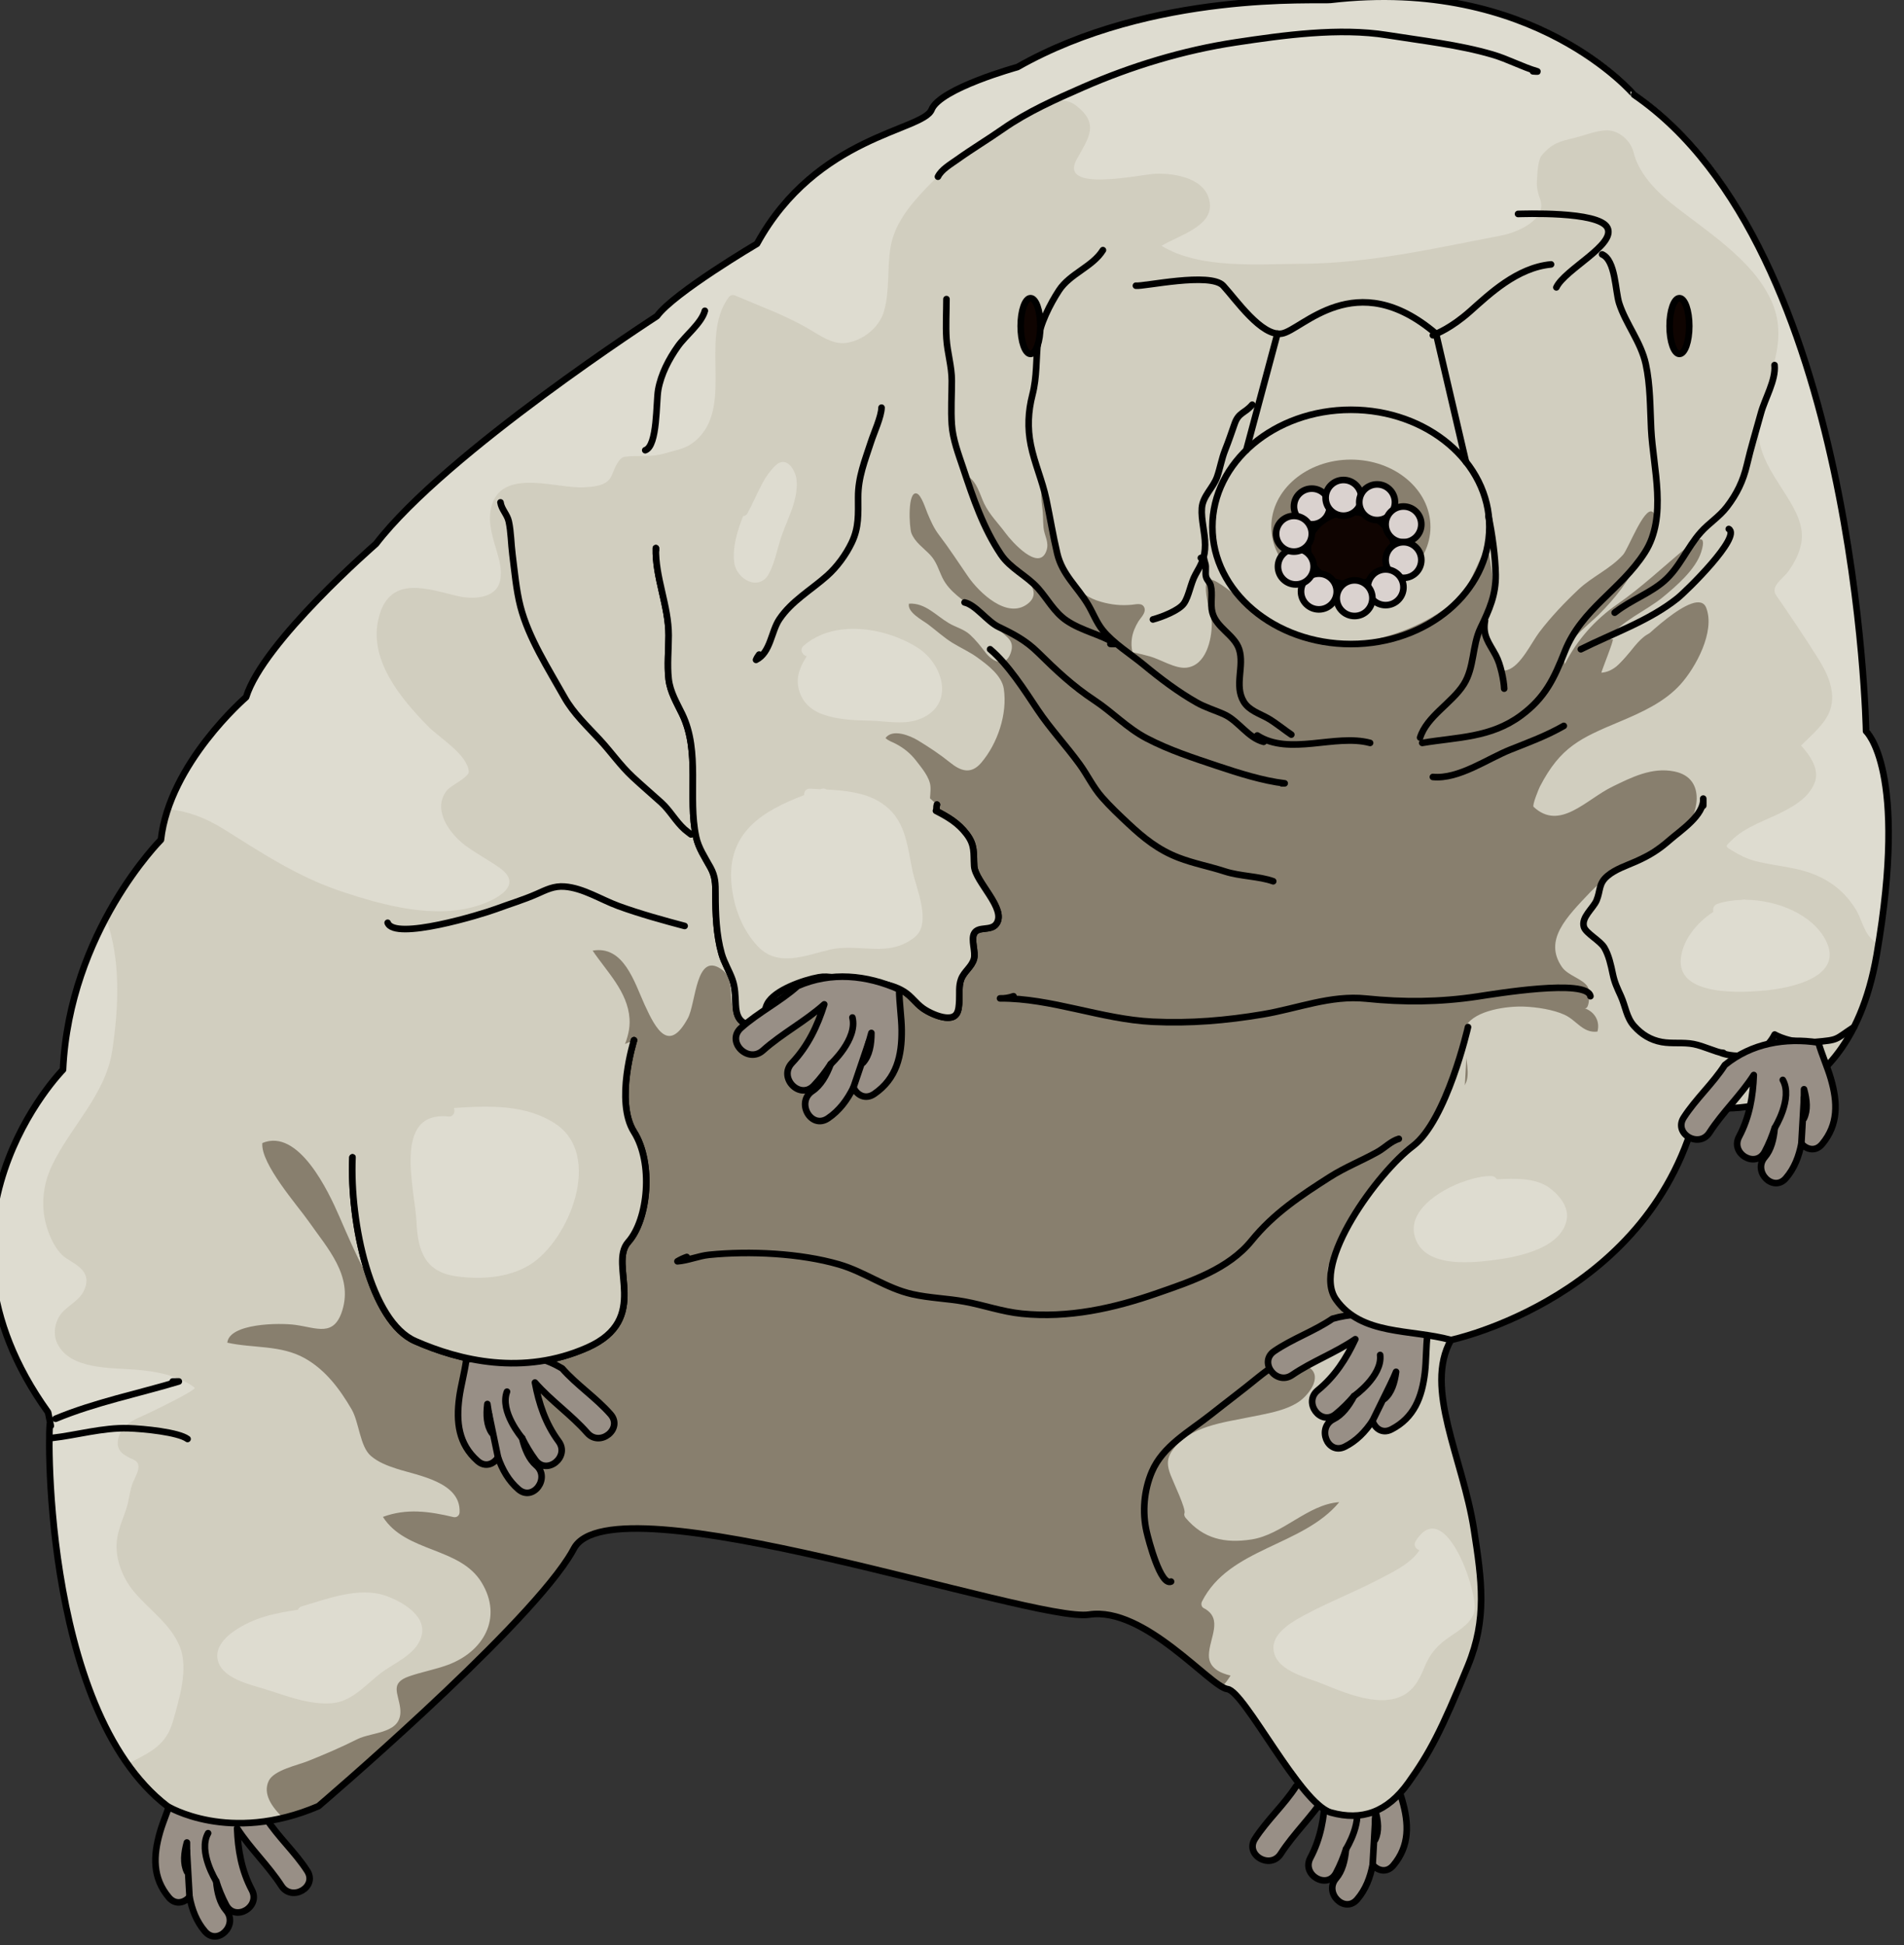 <?xml version="1.0" encoding="utf-8"?>
<!-- Generator: Adobe Illustrator 16.0.0, SVG Export Plug-In . SVG Version: 6.00 Build 0)  -->
<!DOCTYPE svg PUBLIC "-//W3C//DTD SVG 1.1//EN" "http://www.w3.org/Graphics/SVG/1.1/DTD/svg11.dtd">
<svg version="1.1" id="Layer_1" xmlns="http://www.w3.org/2000/svg" xmlns:xlink="http://www.w3.org/1999/xlink" x="0px" y="0px"
	 width="288.557px" height="294.807px" viewBox="0 0 288.557 294.807" enable-background="new 0 0 288.557 294.807"
	 xml:space="preserve">
<rect x="0" y="0" width="288.557" height="294.807" fill="#333333" stroke="none"/>
<g>
	<g>
		<g>
			<path fill="#988F86" stroke="#000000" stroke-linecap="round" stroke-linejoin="round" stroke-miterlimit="10" d="
				M24.253,277.667c-1.035,3.583-1.166,6.933,1.336,9.913c0.996,1.187,2.354,0.829,3.135-0.093c0.366,1.929,1.055,3.752,2.35,5.254
				c1.904,2.21,5.085-1,3.193-3.193c-0.942-1.093-1.351-2.697-1.503-4.425c0.386,1.214,0.872,2.419,1.505,3.612
				c1.365,2.573,5.264,0.292,3.9-2.279c-1.584-2.986-2.115-6.138-2.233-9.354c1.993,3.104,4.728,5.637,6.721,8.729
				c1.572,2.438,5.483,0.176,3.9-2.28c-1.832-2.842-4.407-5.132-6.233-7.966c-4.063-3.308-9.147-4.167-14.176-3.407
				C25.601,274.068,24.75,275.95,24.253,277.667z M28.324,279.256c0.003,0.429,0.009,0.857,0.005,1.284
				c-0.009,1.02-0.019,2.083,0.016,3.156C27.724,282.441,27.878,280.866,28.324,279.256z"/>
			<path fill="#988F86" stroke="#000000" stroke-linecap="round" stroke-linejoin="round" stroke-miterlimit="10" d="
				M32.764,285.123c0,0-2.806-4.483-1.225-7.28"/>
			
				<line fill="#988F86" stroke="#000000" stroke-linecap="round" stroke-linejoin="round" stroke-miterlimit="10" x1="28.724" y1="287.487" x2="28.329" y2="280.541"/>
		</g>
		<g>
			<path fill="#988F86" stroke="#000000" stroke-linecap="round" stroke-linejoin="round" stroke-miterlimit="10" d="
				M210.605,267.319c-5.028-0.761-10.113,0.1-14.176,3.406c-1.826,2.835-4.401,5.124-6.233,7.967c-1.583,2.456,2.328,4.719,3.9,2.28
				c1.993-3.094,4.728-5.627,6.721-8.729c-0.118,3.215-0.649,6.367-2.233,9.353c-1.363,2.571,2.535,4.854,3.9,2.28
				c0.634-1.194,1.119-2.399,1.505-3.613c-0.152,1.728-0.561,3.332-1.503,4.426c-1.892,2.193,1.289,5.403,3.193,3.193
				c1.295-1.502,1.983-3.325,2.35-5.254c0.781,0.922,2.139,1.278,3.135,0.092c2.503-2.979,2.371-6.33,1.336-9.912
				C212.003,271.089,211.152,269.208,210.605,267.319z M208.409,278.836c0.034-1.072,0.024-2.136,0.016-3.155
				c-0.004-0.427,0.002-0.856,0.005-1.284C208.875,276.005,209.029,277.582,208.409,278.836z"/>
			<path fill="#988F86" stroke="#000000" stroke-linecap="round" stroke-linejoin="round" stroke-miterlimit="10" d="
				M203.989,280.262c0,0,2.806-4.482,1.225-7.279"/>
			
				<line fill="#988F86" stroke="#000000" stroke-linecap="round" stroke-linejoin="round" stroke-miterlimit="10" x1="208.029" y1="282.627" x2="208.424" y2="275.681"/>
		</g>
		<path fill="#D1CEBF" d="M201.961-0.347c-1.805,0.211-26.99-1.43-47.43,10.185c0,0-11.729,3.226-13.018,6.452
			c-1.291,3.227-17.422,3.871-26.456,20.325c0,0-12.582,7.42-15.164,10.969c0,0-31.939,20.647-42.586,34.521
			c0,0-17.098,14.841-19.68,23.229c0,0-11.613,10.001-12.904,21.616c0,0-13.873,13.872-14.841,34.843
			c0,0-22.905,23.229-2.259,51.941c0,0,0.646,3.227,0.323,1.613s-1.613,43.231,17.744,58.071c0,0,9.356,5.808,22.906,0
			c0,0,30.201-25.76,37.843-37.568c0.336-0.517,0.627-1.008,0.871-1.469c5.808-10.969,69.686,11.292,78.075,10.002
			c8.389-1.291,18.389,10.969,20.971,11.291c2.58,0.323,11.047,17.422,15.686,18.712c4.639,1.291,8.51,0,11.736-4.517
			s4.973-7.817,9.033-17.744c2.904-7.098,2.111-12.859,0.9-20.647c-1.684-10.829-7.609-21.395-3.48-28.713
			c0,0,30.648-6.452,37.424-35.488c0,0,22.26,5.162,27.1-22.906c4.84-28.067-1.613-33.875-1.613-33.875s-1.289-73.234-35.164-96.464
			C247.979,14.031,232.827-3.969,201.961-0.347z"/>
		<path fill="#887F6E" d="M169.449,98.364c1.585,0.391,3.218,0.666,4.833,1.125c1.604,0.456,3.836,1.886,5.5,1.708
			c3.007-0.322,3.863-4.244,3.87-6.667c0.005-1.46-2.478-8.206,0.76-6.333c2.057,1.189,4.196,3.256,6.204,4.671
			c4.766,3.356,9.439,5.367,15.333,4.487c5.056-0.754,10.257-2.739,14.37-6.112c2.542-2.084,3.455-5.926,5.093-8.533
			c0.554,3.016,1.191,5.621,0.403,8.654c-0.317,1.219-1.107,2.572-1.037,3.833c0.073,1.302,1.057,2.261,1.462,3.5
			c0.443,1.353,0.304,3.422,2.196,2.854c2.039-0.612,3.648-4.15,4.847-5.729c1.729-2.279,3.874-4.539,5.958-6.496
			c2.103-1.974,4.775-3.063,6.744-5.251c0.766-0.85,3.167-7.26,4.43-6.511c1.285,0.762-1.606,6.158-2.007,7.092
			c-1.393,3.244-3.709,6.115-6.155,8.55c-1.652,1.646-5.806,4.555-5.104,7.444c1.896-3.713,4.602-6.737,7.966-9.079
			c3.696-2.573,6.911-5.624,10.379-8.508c1.405-1.168,3.322-2.549,2.328,0.596c-0.836,2.649-3.772,5.164-5.836,6.87
			c-2.438,2.017-6.497,3.694-8.191,6.305c0.203,0.007,0.424,0.038,0.628,0.054c0.223,0.018-1.657,4.675-1.736,5.071
			c3.614-0.253,4.921-5.649,8.069-6.215c0.583,3.227-5.085,6.726-7.104,8.456c-4.001,3.431-8.491,6.311-12.875,9.206
			c-4.736,3.129-8.638,7.319-13.325,10.503c-6.301,4.28-13.409,5.583-20.873,4.088c-5.853-1.172-10.737-2.91-14.839-7.296
			c-2.706-2.894-5.103-6.055-7.829-8.958c-2.548-2.713-5.649-4.446-8.341-6.867c-2.045-1.839-3.79-7.272,0.712-6.679"/>
		<path fill="#887F6E" d="M123.519,152.291c-2.888,0.002-3.597,0.788-5.914,1.822c-1.661,0.741-4.413,1.319-5.875-0.154
			c-1.777-1.794-0.003-5.398-2.407-7.064c-3.892-2.697-3.827,5.129-5.082,7.439c-2.835,5.219-4.762,1.869-6.548-2.057
			c-1.556-3.42-3.162-9.018-7.875-8.197c2.161,3.213,5.317,6.222,5.59,10.319c0.208,3.114-1.687,5.394-2.076,8.178
			c-0.389,2.778,1.456,5.524,1.48,8.257c0.028,3.132,0.222,7.151-0.254,10.166c-0.605,3.828-3.512,8.314-5.228,11.776
			c-1.706,3.442-3.08,7.402-5.738,10.261c-3.553,3.82-8.403,1.663-13.1,1.436c-4.208-0.205-7.046-0.529-9.977-3.855
			c-4.056-4.603-6.669-10.663-9.083-16.229c-1.677-3.867-6.199-13.446-11.676-11.146c-0.283,3.141,5.359,9.484,7.092,11.97
			c2.754,3.95,6.66,8.117,5.031,13.386c-1.259,4.073-3.833,2.665-7.092,2.209c-2.508-0.351-10.025-0.232-10.339,2.689
			c3.864,0.876,8.096,0.313,11.755,2.372c3.145,1.769,5.285,4.657,7.074,7.715c1.16,1.981,1.253,5.65,2.938,7.089
			c1.11,0.948,2.49,1.477,3.864,1.922c3.269,1.061,9.795,2.013,9.57,6.631c-0.023,0.486-0.449,0.822-0.93,0.708
			c-3.66-0.876-7.139-1.35-10.687-0.028c3.472,5.445,11.649,4.524,14.948,9.93c3.287,5.387,0.271,10.542-5.17,12.522
			c-1.902,0.692-3.902,1.047-5.811,1.713c-2.958,1.032-1.623,2.568-1.35,4.816c0.48,3.952-4.155,3.525-6.541,4.729
			c-2.438,1.23-4.942,2.296-7.477,3.311c-1.531,0.614-5.121,1.354-5.902,2.976c-0.938,1.948,0.437,3.965,2.186,5.624
			c1.695-0.404,3.48-0.979,5.351-1.779c0,0,30.201-25.76,37.843-37.568c0.336-0.517,0.627-1.008,0.871-1.469
			c5.808-10.969,69.687,11.292,78.074,10.002c7.678-1.182,16.704,8.984,20.157,10.963c0.475-0.542,0.909-1.112,1.284-1.725
			c-1.605-0.373-3.295-1.17-3.283-3.061c0.014-2.562,2.272-5.57-0.784-7.157c-0.37-0.192-0.437-0.662-0.264-1.005
			c4.122-8.161,15.228-8.345,20.802-15.055c-4.751,0.311-8.581,4.929-13.3,5.652c-4.063,0.624-7.288-0.105-9.968-3.258
			c-0.156-0.184-0.293-0.468-0.188-0.715c0.265-0.63-1.646-4.602-2.09-5.758c-0.526-1.368-0.678-2.404,0.239-3.745
			c2.521-3.686,7.773-4.247,11.795-5.079c2.423-0.502,5.275-0.907,7.375-2.308c1.371-0.913,3.588-3.624,1.74-5.094
			c-1.016-0.808-2.259-1.209-3.306-1.959c-1.396-1,7.938-4.198,8.185-6.177c0.374-2.996-3.479-5.542-1.82-7.921
			c2.67-3.829,3.209-5.441,6.012-9.176c2.422-3.225,6.028-7.829,8.694-10.836c2.448-2.762,0.954-4.694,4.494-5.966
			c3.563-1.284-0.148-7.388,1.344-9.856c1.447-2.394,6.291-3.005,8.786-2.913c1.888,0.069,4.469,0.452,6.179,1.253
			c1.826,0.854,2.763,2.803,4.958,2.533c0.442-1.617-0.481-3.053-1.968-3.54c0.865,0.284,0.814-2.7,0.508-3.215
			c-0.762-1.282-3.004-1.691-3.931-3.049c-2.773-4.059,0.638-7.473,4.327-11.35c3.507-3.687,10.17-6.43,14.501-9.943
			c1.452-1.178,3.425-7.301-1.811-8.334c-3.379-0.667-6.421,0.877-9.366,2.312c-3.979,1.939-7.971,6.768-11.937,3.055
			c-0.249-0.233,0.805-2.777,0.954-3.064c3.119-6.032,6.159-7.353,12.06-9.833c3.285-1.381,6.793-2.944,9.229-5.64
			c2.324-2.571,5.313-8.029,3.919-11.629c-1.388-3.584-10.481,5.527-11.716,6.93c-4.783,5.427-10.485,9.997-17.434,12.308
			c-3.513,1.167-7.176,1.912-10.879,2.087c-4.025,0.188-7.99-0.574-11.988-0.442c-7.936,0.262-17.121,3.649-24.409-1.06
			c-2.258-1.458-4.166-3.375-5.875-5.435c-1.779-2.145-2.98-4.329-4.302-6.787c-0.484-0.901-0.581-1.966-0.433-2.993
			c0.126-0.876,0.51-1.777,0.976-2.536c0.349-0.568,1.204-1.323,0.91-2.087c-0.305-0.789-1.226-0.51-1.882-0.448
			c-1.658,0.157-3.102,0.007-4.714-0.453c-3.585-1.024-5.07-3.511-6.269-6.86c-0.746-2.086-1.127-4.271-1.812-6.377
			c-0.712-2.19-0.501-4.651-1.452-6.751c-0.048,0.79,0.412,1.605,0.458,2.422c0.061,1.066,0.018,2.092,0.18,3.147
			c0.161,1.049,0.114,2.059,0.201,3.122c0.104,1.292,0.922,2.256,0.437,3.599c-1.144,3.169-5.221-1.396-6.177-2.696
			c-1.113-1.515-2.411-2.762-3.245-4.476c-0.627-1.289-1.212-3.775-2.798-4.233c-0.021,0.875,0.648,2.145,0.981,2.957
			c0.653,1.592,1.238,3.21,1.884,4.808c0.821,2.031,1.632,3.873,3.288,5.271c1.577,1.333,6.02,4.209,3.255,6.364
			c-3.126,2.437-7.394-1.717-9.054-4.118c-1.47-2.125-2.831-4.248-4.399-6.299c-0.787-1.03-1.257-2.119-1.759-3.303
			c-0.257-0.606-0.919-2.763-1.614-2.981c-1.437-0.451-1.145,5.133-0.821,5.99c0.523,1.384,1.842,2.251,2.82,3.279
			c0.995,1.045,1.284,2.252,1.893,3.511c1.027,2.125,3.2,3.408,4.988,4.826c1.262,1.001,2.444,1.9,3.619,3.06
			c1.17,1.155,2.392,1.64,1.726,3.525c-0.807,2.281-2.773,1.28-3.826-0.109c-0.705-0.932-1.486-1.913-2.354-2.701
			c-0.912-0.827-2.107-1.099-3.149-1.712c-2.027-1.193-3.598-3.118-6.081-2.979c-0.304,1.307,2.059,2.513,2.889,3.136
			c1.215,0.911,2.422,2.022,3.713,2.814c1.214,0.744,2.559,1.345,3.723,2.185c1.561,1.125,3.743,2.752,4.047,4.777
			c0.574,3.827-0.956,8.299-3.403,11.184c-1.532,1.807-3.075,1.333-4.747-0.021c-1.517-1.227-3.197-2.337-4.867-3.35
			c-1.188-0.72-3.838-1.811-4.908-0.358c0.407,0.418,1.029,0.601,1.55,0.875c1.226,0.644,2.236,1.457,3.081,2.556
			c0.828,1.076,2.071,2.508,2.179,3.908c0.061,0.787-0.095,1.622-0.096,2.419c-0.002,1.132,0.195,1.307,1.243,1.719
			c1.373,0.541,2.708,0.546,2.728,2.249c0.018,1.586-0.233,3.237-0.475,4.801c-0.509,3.296-1.523,6.793-1.026,10.148
			c0.543,3.67,1.903,15.655-0.939,12.666c-0.83-0.873-0.44-1.772-5.475-2.509c-2.81-0.41-5.539,0.92-8.263,1.352
			C126.975,152.317,125.27,152.29,123.519,152.291z"/>
		<path opacity="0.4" fill="#F4F0EA" d="M19.354,267.384c0.061-0.036,0.118-0.074,0.181-0.108c3.18-1.747,5.618-2.623,6.695-6.455
			c0.92-3.271,2.367-7.885,1.036-11.211c-1.411-3.527-4.716-5.633-7.054-8.486c-1.766-2.156-2.935-5.302-2.432-8.108
			c0.264-1.47,0.819-2.79,1.315-4.189c0.479-1.354,0.548-2.98,1.097-4.257c0.454-1.056,1.527-2.689,0.023-3.353
			c-0.57-0.252-1.067-0.499-1.572-0.866c-0.479-0.349-0.797-0.96-0.797-1.559c0-2.123,1.788-3.381,3.528-4.08
			c0.522-0.21,8.561-4.04,8.116-4.393c-2.345-1.862-5.979-2.492-8.9-2.73c-3.698-0.301-9.941,0.041-11.889-3.936
			c-0.801-1.638-0.316-3.77,0.979-4.998c0.932-0.884,2.357-1.708,2.957-2.876c1.438-2.806-0.717-3.891-2.56-5.05
			c-1.974-1.243-3.206-4.751-3.45-6.954c-0.277-2.482,0.188-4.895,1.262-7.149c2.802-5.878,8.121-10.731,9.123-17.392
			c0.971-6.455,1.346-13.81-0.963-20.104c-3.145,5.902-6.072,13.757-6.499,22.991c0,0-22.905,23.229-2.259,51.941
			c0,0,0.201,1.006,0.323,1.613C7.332,214.251,6.296,248.996,19.354,267.384z"/>
		<path opacity="0.4" fill="#F4F0EA" d="M33.898,125.659c5.871,3.674,11.246,7.252,17.889,9.466
			c6.355,2.118,14.295,4.286,20.906,2.045c2.811-0.953,6.637-3.066,3.051-5.621c-1.714-1.221-3.604-2.189-5.285-3.456
			c-2.344-1.767-5.107-5.536-2.633-8.4c0.551-0.638,3.275-1.927,3.217-2.74c-0.189-2.619-4.492-5.149-6.188-6.886
			c-4.184-4.282-9.164-10.224-7.407-16.646c1.737-6.351,7.47-4.104,11.946-3.072c2.141,0.493,5.834,0.481,6.41-2.398
			c0.324-1.628-0.16-3.195-0.621-4.746c-0.686-2.309-1.393-4.637-0.529-6.989c1.901-5.175,9.948-2.13,13.799-2.355
			c1.396-0.082,3.49-0.155,4.209-1.701c0.277-0.597,0.494-1.285,0.84-1.845c0.293-0.479,0.611-1.017,1.218-1.09
			c2.134-0.257,3.952,0.128,6.054-0.515c1.261-0.387,2.801-0.623,3.908-1.37c7.082-4.779,1.043-15.923,5.75-22.271
			c0.262-0.354,0.604-0.436,1.005-0.264c3.768,1.615,7.712,3.021,11.244,5.111c1.558,0.922,3.476,2.279,5.388,2.083
			c2.563-0.265,5.189-2.3,5.906-4.831c0.898-3.177,0.449-6.45,0.988-9.671c0.459-2.74,1.963-5.097,3.766-7.186
			c3.763-4.36,8.408-8.065,13.222-11.221c2.53-1.659,7.956-5.53,11.105-3.107c3.606,2.774,1.968,4.859,0.14,8.133
			c-2.898,5.19,9.69,2.298,11.933,2.219c2.981-0.104,7.853,0.682,8.232,4.561c0.335,3.414-4.667,4.78-7.328,6.358
			c5.768,3.554,14.71,2.76,21.092,2.729c10.464-0.051,20.273-2.351,30.472-4.299c2.163-0.413,6.922-2.31,5.83-5.445
			c-0.348-0.997-0.578-1.802-0.498-2.866c0.065-0.874,0.098-3.088,0.754-3.86c1.512-1.778,2.703-2.089,4.824-2.588
			c1.555-0.366,3.441-1.169,5.049-1.169c1.84,0,3.613,1.619,4.014,3.322c0.713,3.031,3.246,5.743,5.65,7.677
			c5.179,4.164,12.187,8.388,15.126,14.594c2.962,6.254-0.498,11.596-1.68,17.767c-0.929,4.853,1.684,8.201,4.126,12.1
			c1.282,2.047,2.664,4.521,2.207,7.045c-0.294,1.621-0.989,2.924-1.925,4.269c-0.834,1.198-2.857,2.306-1.872,3.727
			c2.187,3.155,4.329,6.346,6.373,9.595c1.42,2.257,2.683,5.011,1.814,7.687c-0.688,2.122-2.837,3.856-4.432,5.45
			c1.369,1.52,2.89,3.666,2.032,5.719c-0.874,2.093-2.838,3.321-4.787,4.323c-2.509,1.29-5.717,2.28-7.747,4.312
			c-0.962,0.964-1.104,0.861,0.049,1.575c1.094,0.679,2.227,1.245,3.48,1.574c2.018,0.529,4.082,0.745,6.116,1.185
			c3.922,0.846,7.045,2.704,9.176,6.192c0.786,1.286,1.157,3.155,2.185,4.25c0.379,0.404,0.783,0.784,1.198,1.151
			c4.373-26.819-1.848-32.441-1.848-32.441s-1.29-73.234-35.165-96.464c0,0-15.152-18-46.018-14.378
			c-1.804,0.211-26.99-1.43-47.43,10.185c0,0-11.728,3.226-13.018,6.452c-1.291,3.227-17.422,3.871-26.455,20.325
			c0,0-12.582,7.42-15.164,10.969c0,0-31.939,20.647-42.586,34.521c0,0-17.098,14.841-19.68,23.229c0,0-8.65,7.456-11.848,16.966
			C28.305,122.902,31.083,123.896,33.898,125.659z"/>
		<path fill="none" stroke="#000000" stroke-linecap="round" stroke-linejoin="round" stroke-miterlimit="10" d="M172.152,43.301
			c1.129,0.161,11.292-2.098,13.228,0c1.937,2.097,5.808,7.742,8.872,7.259c3.064-0.484,11.131-10.427,23.391,0.029
			c0,0,2.258-0.836,5.162-3.417c2.902-2.581,7.098-6.613,12.259-7.098"/>
		<path fill="none" stroke="#000000" stroke-linecap="round" stroke-linejoin="round" stroke-miterlimit="10" d="M230.062,32.427
			c0.484,0,12.26-0.484,13.551,2.097s-6.453,6.291-7.743,9.033"/>
		<path fill="none" stroke="#000000" stroke-linecap="round" stroke-linejoin="round" stroke-miterlimit="10" d="M167.152,37.912
			c-1.561,2.523-4.988,3.548-6.654,6.094c-1.357,2.075-2.932,5.165-3.194,7.609c-0.313,2.908-0.122,5.441-0.839,8.231
			c-0.651,2.536-0.762,5.028-0.246,7.585c0.563,2.793,1.756,5.439,2.344,8.228c0.58,2.756,1.028,5.544,1.662,8.218
			c0.763,3.225,3.039,5.029,4.668,7.751c0.775,1.296,1.266,2.688,2.22,3.876c1.614,2.01,4.231,3.607,6.278,5.302
			c2.502,2.071,5.16,4.073,7.957,5.663c1.381,0.785,2.792,1.17,4.197,1.814c2.163,0.993,3.598,3.559,5.965,4.154"/>
		<path fill="none" stroke="#000000" stroke-linecap="round" stroke-linejoin="round" stroke-miterlimit="10" d="M189.783,61.338
			c-1.133,1.32-2.063,1.152-2.664,2.867c-0.477,1.354-0.91,2.655-1.46,4.032c-0.515,1.288-0.739,2.719-1.202,4.033
			c-0.59,1.676-2.175,2.9-2.312,4.73c-0.133,1.776,0.493,3.719,0.492,5.585c-0.001,1.903-0.517,2.837-1.456,4.488
			c-0.727,1.278-0.997,3.326-1.766,4.4c-0.762,1.063-3.382,2.067-4.683,2.411"/>
		<path fill="none" stroke="#000000" stroke-linecap="round" stroke-linejoin="round" stroke-miterlimit="10" d="M195.704,111.339
			c-0.757-0.487-2.38-1.802-3.513-2.451c-1.287-0.736-2.908-1.201-3.71-2.553c-1.454-2.451,0.128-5.363-0.675-7.899
			c-0.701-2.224-3.477-3.252-4.079-5.644c-0.327-1.295,0.095-2.75-0.239-4.044c-0.119-0.465-0.553-0.804-0.693-1.274
			c-0.195-0.648,0.069-1.501-0.148-2.113c-0.099-0.277-0.121-0.474-0.194-0.774c-0.161-0.042-0.3,0.002-0.46-0.024"/>
		<path fill="none" stroke="#000000" stroke-linecap="round" stroke-linejoin="round" stroke-miterlimit="10" d="M217.626,50.724
			c-0.161,0.083-0.305,0.061-0.469,0.092"/>
		<path fill="none" stroke="#000000" stroke-linecap="round" stroke-linejoin="round" stroke-miterlimit="10" d="M215.222,111.792
			c1.008-3.226,4.83-5.239,6.613-8.065c1.629-2.58,1.253-5.863,2.545-8.55c1.33-2.766,2.337-4.996,2.295-8.065
			c-0.037-2.644-0.533-6.276-1.09-8.872"/>
		<path fill="none" stroke="#000000" stroke-linecap="round" stroke-linejoin="round" stroke-miterlimit="10" d="M225.062,94.047
			c-0.414,2.355,0.607,3.351,1.652,5.323c0.705,1.329,1.211,3.784,1.251,5.001"/>
		<path fill="none" stroke="#000000" stroke-linecap="round" stroke-linejoin="round" stroke-miterlimit="10" d="M190.542,111.469
			c4.885,3.145,11.821-0.293,17.099,1.129"/>
		<path fill="none" stroke="#000000" stroke-linecap="round" stroke-linejoin="round" stroke-miterlimit="10" d="M215.544,112.598
			c5.386-0.895,10.364-0.762,14.959-4.15c3.698-2.728,5.024-5.623,6.652-9.726c2.568-6.471,8.455-9.278,12.103-14.959
			c3.495-5.442,1.269-12.783,0.976-18.752c-0.158-3.247-0.119-6.66-0.814-9.84c-0.729-3.334-3.021-6.069-4.031-9.202
			c-0.602-1.864-0.529-6.507-2.582-7.412"/>
		<path fill="none" stroke="#000000" stroke-linecap="round" stroke-linejoin="round" stroke-miterlimit="10" d="M143.439,45.332
			c0,1.979-0.122,3.996,0,5.969c0.135,2.185,0.809,4.189,0.807,6.421c-0.002,2.185-0.148,4.431,0,6.608
			c0.156,2.284,1.012,4.488,1.734,6.654c1.53,4.588,3.029,9.045,5.723,13.066c1.424,2.127,3.943,3.223,5.621,5.122
			c1.446,1.637,2.447,3.608,4.3,4.874c2.295,1.569,5.181,2.107,7.552,3.558c-0.291-0.007-0.606,0.029-0.895-0.008"/>
		<path fill="none" stroke="#000000" stroke-linecap="round" stroke-linejoin="round" stroke-miterlimit="10" d="M268.938,55.333
			c0.229,2.264-1.464,5.086-2.057,7.258c-0.725,2.654-1.513,5.204-2.142,7.905c-0.56,2.4-1.523,4.381-3.024,6.33
			c-1.171,1.52-2.721,2.457-3.943,3.828c-2.116,2.375-3.183,5.332-5.605,7.433c-2.112,1.832-4.995,2.863-7.274,4.636
			c-0.066,0.041-0.127,0.087-0.186,0.138c0.103-0.108,0.223-0.196,0.357-0.266"/>
		<path fill="none" stroke="#000000" stroke-linecap="round" stroke-linejoin="round" stroke-miterlimit="10" d="M239.58,98.403
			c4.839-2.423,10.35-4.297,14.648-7.734c1.365-1.093,9.75-9.33,7.774-10.494"/>
		<path fill="none" stroke="#000000" stroke-linecap="round" stroke-linejoin="round" stroke-miterlimit="10" d="M217.158,117.76
			c3.925,0.373,8.248-2.758,11.776-4.159c2.797-1.11,5.478-2.1,8.065-3.584"/>
		<path fill="none" stroke="#000000" stroke-linecap="round" stroke-linejoin="round" stroke-miterlimit="10" d="M146.181,91.305
			c1.734,0.399,3.414,2.872,5.158,3.71c2.301,1.105,4.137,2.062,5.973,3.872c2.785,2.748,5.295,5.111,8.549,7.259
			c2.756,1.818,4.93,4.193,7.944,5.771c3.388,1.772,7.067,2.965,10.728,4.189c3.172,1.061,6.885,2.241,10.166,2.62
			c-0.148,0.001-0.298,0.002-0.447,0.001"/>
		<path fill="none" stroke="#000000" stroke-linecap="round" stroke-linejoin="round" stroke-miterlimit="10" d="M150.052,98.403
			c2.799,2.385,5.172,6.139,7.22,9.203c1.899,2.842,4.294,5.398,6.339,8.21c1.211,1.663,1.999,3.421,3.388,5.009
			c1.241,1.421,2.619,2.716,4.024,4.032c2.316,2.17,4.533,3.955,7.573,5.127c2.302,0.888,4.691,1.331,7.042,2.093
			c2.318,0.751,5.177,0.718,7.323,1.492"/>
		<path fill="none" stroke="#000000" stroke-linecap="round" stroke-linejoin="round" stroke-miterlimit="10" d="M258.13,122.116
			c0.015-0.358,0-0.721,0-1.08c0.171,2.497-3.482,4.876-5.048,6.25c-1.651,1.45-3.065,2.35-5.118,3.262
			c-1.459,0.649-3.139,1.183-4.353,2.215c-1.383,1.176-1.018,2.191-1.648,3.706c-0.496,1.191-2.377,2.575-1.911,4.04
			c0.299,0.938,2.465,2.071,3.076,3.098c0.695,1.169,1.014,2.671,1.29,3.996c0.282,1.354,0.673,2.123,1.247,3.396
			c0.686,1.526,0.822,3.208,1.984,4.507c1.15,1.285,2.494,2.114,4.189,2.426c1.57,0.287,3.273,0.005,4.84,0.314
			c1.576,0.311,3.13,1.14,4.63,1.418c-0.151-0.166-0.264-0.074-0.437-0.125c-1.271-0.363,5.366,2.582,8.087-2.742
			c0,0,2.398,1.452,6.108,1.13c3.71-0.323,2.95-0.323,5.911-2.259"/>
		<path fill="none" stroke="#000000" stroke-linecap="round" stroke-linejoin="round" stroke-miterlimit="10" d="M241.032,150.99
			c-0.489-2.711-14.61-0.333-17.134,0.045c-5.737,0.859-11.162,0.9-16.867,0.314c-5.4-0.555-10.4,1.51-15.639,2.388
			c-5.555,0.931-10.984,1.399-16.699,1.124c-7.8-0.377-15.36-3.596-23.135-3.545c0.697,0.025,1.385-0.09,2.043-0.326"/>
		<path fill="none" stroke="#000000" stroke-linecap="round" stroke-linejoin="round" stroke-miterlimit="10" d="M211.996,172.605
			c-1.189,0.352-2.127,1.366-3.203,1.969c-2.404,1.346-4.947,2.342-7.279,3.83c-4.419,2.822-8.494,5.521-11.824,9.619
			c-3.524,4.339-9.191,6.191-14.326,7.979c-6.629,2.31-13.46,3.813-20.51,3.105c-2.982-0.299-5.722-1.293-8.648-1.83
			c-2.639-0.484-5.324-0.538-7.939-1.126c-3.994-0.897-7.197-3.372-11.113-4.511c-5.844-1.7-13.536-2.076-19.68-1.457
			c-1.607,0.162-3.16,0.86-4.805,0.986c0.445-0.267,0.917-0.484,1.412-0.659"/>
		<path fill="none" stroke="#000000" stroke-linecap="round" stroke-linejoin="round" stroke-miterlimit="10" d="M195.704,204.222
			c-1.049,1.811-3.389,3.197-5.001,4.517c-2.377,1.946-4.834,3.784-7.234,5.686c-3.218,2.549-7.233,4.723-8.899,8.64
			c-1.198,2.814-1.477,6.098-0.8,9.064c0.303,1.324,2.121,8.292,3.707,7.582"/>
		<path fill="none" stroke="#000000" stroke-linecap="round" stroke-linejoin="round" stroke-miterlimit="10" d="M8.422,215.03
			c6.048-2.512,12.463-3.782,18.681-5.654c-0.313,0.01-0.624,0.002-0.937,0.009"/>
		<path fill="none" stroke="#000000" stroke-linecap="round" stroke-linejoin="round" stroke-miterlimit="10" d="M7.939,217.933
			c3.531-0.387,7.658-1.584,11.488-1.467c2.389,0.073,7.611,0.601,8.998,1.629"/>
		<path fill="none" stroke="#000000" stroke-linecap="round" stroke-linejoin="round" stroke-miterlimit="10" d="M58.751,139.86
			c1.018,2.763,14.287-1.289,16.451-2.098c2.039-0.76,4.148-1.384,6.128-2.259c1.468-0.647,2.591-1.254,4.242-1.128
			c2.815,0.214,5.497,1.971,8.134,2.939c3.246,1.191,7.063,2.236,10.051,3.028"/>
		<path fill="none" stroke="#000000" stroke-linecap="round" stroke-linejoin="round" stroke-miterlimit="10" d="M99.402,83.079
			c-0.123,4.419,1.935,8.709,1.936,13.219c0,2.159-0.245,4.483,0,6.626c0.225,1.964,1.225,3.594,2.057,5.319
			c2.781,5.768,0.811,12.532,2.098,18.587c0.359,1.693,1.359,3.151,2.177,4.642c0.763,1.392,0.767,2.449,0.767,4.033
			c0,2.995,0.119,6.19,0.928,9.041c0.381,1.342,1.15,2.571,1.616,3.863c0.456,1.264,0.456,2.498,0.521,3.872
			c0.074,1.581,0.521,2.911,2.393,3.072c2.246,0.195,1.627-1.77,2.407-3.238c1.099-2.066,5.522-3.59,7.782-3.992
			c1.611-0.287,2.896,0.227,4.392,0.568c1.557,0.356,3.236,0.133,4.804,0.363c1.357,0.2,2.572,0.511,3.75,1.25
			c1.098,0.689,1.782,1.762,2.822,2.509c0.885,0.634,2.347,1.294,3.429,1.407c1.876,0.196,2.021-0.977,2.097-2.585
			c0.054-1.137-0.104-2.191,0.283-3.227c0.441-1.181,1.592-1.842,1.939-3.064c0.305-1.077-0.482-2.911,0.033-3.871
			c0.619-1.154,2.537-0.309,3.357-1.44c1.637-2.257-3.209-6.382-3.354-8.771c-0.122-2,0.155-3.133-1.13-4.831
			c-1.268-1.676-2.791-2.581-4.66-3.541c0.137-0.303,0.037-0.648,0.145-0.936"/>
		<path fill="#D1CEBF" d="M99.402,83.079c-0.123,4.419,1.935,8.709,1.936,13.219c0,2.159-0.245,4.483,0,6.626
			c0.225,1.964,1.225,3.594,2.057,5.319c2.781,5.768,0.811,12.532,2.098,18.587c0.359,1.693,1.359,3.151,2.177,4.642
			c0.763,1.392,0.767,2.449,0.767,4.033c0,2.995,0.119,6.19,0.928,9.041c0.381,1.342,1.15,2.571,1.616,3.863
			c0.456,1.264,0.456,2.498,0.521,3.872c0.074,1.581,0.521,2.911,2.393,3.072c2.246,0.195,1.627-1.77,2.407-3.238
			c1.099-2.066,5.522-3.59,7.782-3.992c1.611-0.287,2.896,0.227,4.392,0.568c1.557,0.356,3.236,0.133,4.804,0.363
			c1.357,0.2,2.572,0.511,3.75,1.25c1.098,0.689,1.782,1.762,2.822,2.509c0.885,0.634,2.347,1.294,3.429,1.407
			c1.876,0.196,2.021-0.977,2.097-2.585c0.054-1.137-0.104-2.191,0.283-3.227c0.441-1.181,1.592-1.842,1.939-3.064
			c0.305-1.077-0.482-2.911,0.033-3.871c0.619-1.154,2.537-0.309,3.357-1.44c1.637-2.257-3.209-6.382-3.354-8.771
			c-0.122-2,0.155-3.133-1.13-4.831c-1.268-1.676-2.791-2.581-4.66-3.541c0.137-0.303,0.037-0.648,0.145-0.936"/>
		<path fill="none" stroke="#000000" stroke-linecap="round" stroke-linejoin="round" stroke-miterlimit="10" d="M99.402,83.079
			c-0.123,4.419,1.935,8.709,1.936,13.219c0,2.159-0.245,4.483,0,6.626c0.225,1.964,1.225,3.594,2.057,5.319
			c2.781,5.768,0.811,12.532,2.098,18.587c0.359,1.693,1.359,3.151,2.177,4.642c0.763,1.392,0.767,2.449,0.767,4.033
			c0,2.995,0.119,6.19,0.928,9.041c0.381,1.342,1.15,2.571,1.616,3.863c0.456,1.264,0.456,2.498,0.521,3.872
			c0.074,1.581,0.521,2.911,2.393,3.072c2.246,0.195,1.627-1.77,2.407-3.238c1.099-2.066,5.522-3.59,7.782-3.992
			c1.611-0.287,2.896,0.227,4.392,0.568c1.557,0.356,3.236,0.133,4.804,0.363c1.357,0.2,2.572,0.511,3.75,1.25
			c1.098,0.689,1.782,1.762,2.822,2.509c0.885,0.634,2.347,1.294,3.429,1.407c1.876,0.196,2.021-0.977,2.097-2.585
			c0.054-1.137-0.104-2.191,0.283-3.227c0.441-1.181,1.592-1.842,1.939-3.064c0.305-1.077-0.482-2.911,0.033-3.871
			c0.619-1.154,2.537-0.309,3.357-1.44c1.637-2.257-3.209-6.382-3.354-8.771c-0.122-2,0.155-3.133-1.13-4.831
			c-1.268-1.676-2.791-2.581-4.66-3.541c0.137-0.303,0.037-0.648,0.145-0.936"/>
		<path fill="none" stroke="#000000" stroke-linecap="round" stroke-linejoin="round" stroke-miterlimit="10" d="M104.724,126.471
			c-0.313-0.257-0.676-0.501-0.968-0.763c-1.356-1.215-2.22-2.877-3.55-4.076c-1.456-1.314-2.924-2.565-4.361-3.907
			c-1.821-1.7-3.246-3.764-4.953-5.606c-1.897-2.049-3.992-4.005-5.368-6.459c-2.411-4.3-5.419-8.954-6.653-13.745
			c-0.646-2.514-0.876-5.309-1.207-7.867c-0.208-1.614-0.213-3.441-0.556-5.01c-0.238-1.088-1.104-1.825-1.258-2.896"/>
		<path fill="none" stroke="#000000" stroke-linecap="round" stroke-linejoin="round" stroke-miterlimit="10" d="M133.599,61.786
			c-0.019,1.338-1.154,3.808-1.605,5.202c-0.93,2.877-1.945,5.309-1.943,8.372c0.002,2.541,0.146,4.551-0.968,6.88
			c-0.874,1.826-2.241,3.698-3.746,5.032c-2.464,2.184-5.372,3.828-7.219,6.574c-1.267,1.883-1.32,5.056-3.54,6.165
			c0.113-0.282,0.281-0.554,0.471-0.802"/>
		<path fill="none" stroke="#000000" stroke-linecap="round" stroke-linejoin="round" stroke-miterlimit="10" d="M106.822,47.106
			c-0.486,1.848-2.936,3.764-4.068,5.36c-1.381,1.943-2.57,4.223-2.998,6.594c-0.338,1.869-0.078,8.528-1.967,9.178"/>
		<path fill="none" stroke="#000000" stroke-linecap="round" stroke-linejoin="round" stroke-miterlimit="10" d="M142.148,26.781
			c0.518-1.08,1.936-1.896,2.889-2.577c2.274-1.627,4.695-3.081,6.987-4.682c3.718-2.597,7.976-4.481,12.106-6.29
			c7.355-3.221,15.244-5.621,23.186-6.815c7.234-1.089,15.636-2.257,22.905-1.094c5.269,0.843,10.848,1.442,15.974,2.947
			c2.344,0.688,4.438,1.852,6.801,2.549c0.18,0.069-0.549,0-0.675-0.008"/>
		
			<ellipse fill="none" stroke="#000000" stroke-linecap="round" stroke-linejoin="round" stroke-miterlimit="10" cx="204.729" cy="79.861" rx="20.987" ry="17.753"/>
		<ellipse fill="#887F6E" cx="204.729" cy="79.861" rx="12.061" ry="10.202"/>
		
			<ellipse fill="#0F0401" stroke="#000000" stroke-linecap="round" stroke-linejoin="round" stroke-miterlimit="10" cx="204.729" cy="83.078" rx="6.507" ry="5.505"/>
		
			<circle fill="#DAD2CF" stroke="#000000" stroke-linecap="round" stroke-linejoin="round" stroke-miterlimit="10" cx="198.806" cy="76.764" r="2.705"/>
		
			<circle fill="#DAD2CF" stroke="#000000" stroke-linecap="round" stroke-linejoin="round" stroke-miterlimit="10" cx="203.607" cy="75.453" r="2.706"/>
		
			<circle fill="#DAD2CF" stroke="#000000" stroke-linecap="round" stroke-linejoin="round" stroke-miterlimit="10" cx="208.707" cy="76.12" r="2.705"/>
		
			<circle fill="#DAD2CF" stroke="#000000" stroke-linecap="round" stroke-linejoin="round" stroke-miterlimit="10" cx="212.699" cy="79.47" r="2.705"/>
		
			<circle fill="#DAD2CF" stroke="#000000" stroke-linecap="round" stroke-linejoin="round" stroke-miterlimit="10" cx="212.699" cy="84.88" r="2.705"/>
		
			<circle fill="#DAD2CF" stroke="#000000" stroke-linecap="round" stroke-linejoin="round" stroke-miterlimit="10" cx="209.994" cy="89.01" r="2.705"/>
		
			<circle fill="#DAD2CF" stroke="#000000" stroke-linecap="round" stroke-linejoin="round" stroke-miterlimit="10" cx="205.289" cy="90.66" r="2.705"/>
		
			<circle fill="#DAD2CF" stroke="#000000" stroke-linecap="round" stroke-linejoin="round" stroke-miterlimit="10" cx="199.878" cy="89.655" r="2.706"/>
		
			<circle fill="#DAD2CF" stroke="#000000" stroke-linecap="round" stroke-linejoin="round" stroke-miterlimit="10" cx="196.386" cy="85.876" r="2.706"/>
		
			<circle fill="#DAD2CF" stroke="#000000" stroke-linecap="round" stroke-linejoin="round" stroke-miterlimit="10" cx="196.101" cy="80.898" r="2.705"/>
		
			<line fill="none" stroke="#000000" stroke-linecap="round" stroke-linejoin="round" stroke-miterlimit="10" x1="188.873" y1="68.238" x2="193.607" y2="50.56"/>
		
			<line fill="none" stroke="#000000" stroke-linecap="round" stroke-linejoin="round" stroke-miterlimit="10" x1="217.642" y1="50.589" x2="222.171" y2="70.012"/>
		<path fill="none" stroke="#000000" stroke-linecap="round" stroke-linejoin="round" stroke-miterlimit="10" d="M96.087,157.658
			c0,0-2.932,9.282,0,13.914c2.934,4.633,2.189,13.235-0.881,16.677c-3.068,3.441,3.549,11.673-6.188,15.992
			s-19.352,1.98-26.093-0.984c-6.741-2.964-9.933-17.871-9.503-27.839"/>
		<path opacity="0.4" fill="#F4F0EA" d="M138.343,132.22c-0.912-4.221-1.027-8.199-4.995-10.667
			c-2.323-1.444-5.292-1.74-8.095-1.893c-0.201-0.146-0.467-0.202-0.783-0.092c-0.044,0.016-0.086,0.03-0.129,0.046
			c-0.527-0.025-1.047-0.051-1.55-0.08c-0.652-0.039-0.958,0.471-0.928,0.978c-6.267,2.387-11.76,5.637-10.999,13.569
			c0.327,3.401,1.634,6.858,3.993,9.361c3.016,3.197,7.235,1.364,10.853,0.506c4.555-1.081,8.838,1.353,12.934-1.923
			C141.236,139.954,138.853,134.58,138.343,132.22z"/>
		<path opacity="0.4" fill="#F4F0EA" d="M118.222,81.934c-0.504,1.666-0.846,3.367-1.641,4.93c-1.467,2.882-4.973,0.977-5.307-1.604
			c-0.296-2.292,0.451-4.721,1.34-7.025c0.266-0.021,0.521-0.162,0.688-0.475c0.813-1.512,1.479-3.098,2.294-4.611
			c0.504-0.935,1.111-1.786,1.865-2.535c1.738-1.726,3.123,0.7,3.261,2.112C121.037,75.952,119.121,78.959,118.222,81.934z"/>
		<path opacity="0.4" fill="#F4F0EA" d="M139.042,98.149c-4.913-3.101-12.657-4.31-17.257-0.27
			c-0.654,0.574-0.188,1.407,0.472,1.586c-0.897,1.442-1.63,2.941-1.255,4.769c0.404,1.963,1.751,3.337,3.635,4.016
			c2.323,0.838,4.725,0.926,7.17,0.974c2.535,0.049,5.381,0.724,7.807-0.327C144.802,106.647,142.892,100.58,139.042,98.149z"/>
		<path opacity="0.4" fill="#F4F0EA" d="M276.727,142.573c-2.004-3.974-7.343-6.14-12.102-6.201
			c-0.139-0.041-0.292-0.055-0.461-0.026c-0.059,0.011-0.118,0.027-0.178,0.038c-1.318,0.036-2.582,0.229-3.693,0.607
			c-0.579,0.196-0.749,0.748-0.633,1.211c-2.567,1.688-4.659,4.287-4.929,7.127c-0.548,5.8,9.535,5.095,12.798,4.792
			C271.157,149.783,279.546,148.167,276.727,142.573z"/>
		<path opacity="0.4" fill="#F4F0EA" d="M214.548,233.577c-0.387,0.621,0.025,1.208,0.566,1.38c-1.311,2.102-4.479,3.54-6.326,4.501
			c-3.586,1.866-7.365,3.336-10.928,5.248c-1.766,0.949-4.844,2.605-4.863,4.984c-0.029,3.424,4.836,4.473,7.294,5.462
			c3.934,1.583,10.839,4.665,14.149,0.257c0.641-0.854,1.041-1.758,1.443-2.737c0.893-2.172,2.049-3.411,3.98-4.705
			c1.39-0.931,3.508-2.246,3.627-4.129C223.709,240.42,218.82,226.706,214.548,233.577z"/>
		<path opacity="0.4" fill="#F4F0EA" d="M58.446,241.853c-4.052-1.394-8.829,0.473-12.696,1.603
			c-0.314,0.092-0.508,0.291-0.605,0.525c-3.432,0.512-6.676,1.145-9.727,3.274c-1.739,1.216-3.266,3.124-2.074,5.219
			c1.203,2.116,4.742,2.896,6.852,3.549c3.223,0.998,6.701,2.413,10.128,2.121c3.31-0.282,5.426-3.246,7.966-4.98
			c2.084-1.422,5.094-2.725,5.645-5.462C64.535,244.715,60.685,242.625,58.446,241.853z"/>
		<g>
			<path fill="#988F86" stroke="#000000" stroke-linecap="round" stroke-linejoin="round" stroke-miterlimit="10" d="
				M136.267,149.965c-4.903-2.188-10.32-2.743-15.386-0.521c-2.655,2.371-5.92,3.978-8.583,6.354
				c-2.303,2.055,1.041,5.457,3.327,3.417c2.898-2.587,6.394-4.396,9.295-6.993c-1.024,3.239-2.451,6.298-4.903,8.891
				c-2.111,2.233,1.215,5.652,3.328,3.417c0.98-1.037,1.814-2.127,2.548-3.253c-0.642,1.715-1.508,3.233-2.774,4.08
				c-2.542,1.7-0.209,5.86,2.352,4.148c1.74-1.165,2.953-2.826,3.869-4.687c0.535,1.158,1.816,1.902,3.164,0.976
				c3.385-2.329,4.193-5.775,4.148-9.712C136.63,154.197,136.292,152.042,136.267,149.965z M130.792,161.069
				c0.336-1.081,0.625-2.167,0.902-3.206c0.117-0.436,0.243-0.871,0.367-1.307C132.062,158.32,131.777,159.966,130.792,161.069z"/>
			<path fill="#988F86" stroke="#000000" stroke-linecap="round" stroke-linejoin="round" stroke-miterlimit="10" d="
				M125.893,161.278c0,0,4.116-3.773,3.294-7.064"/>
			
				<line fill="#988F86" stroke="#000000" stroke-linecap="round" stroke-linejoin="round" stroke-miterlimit="10" x1="129.339" y1="164.82" x2="131.695" y2="157.863"/>
		</g>
		<g>
			<path fill="#988F86" stroke="#000000" stroke-linecap="round" stroke-linejoin="round" stroke-miterlimit="10" d="
				M69.603,211.828c-0.495,3.696-0.129,7.028,2.785,9.606c1.162,1.026,2.451,0.474,3.088-0.554c0.647,1.852,1.598,3.553,3.1,4.849
				c2.211,1.903,4.882-1.741,2.688-3.63c-1.094-0.943-1.734-2.469-2.141-4.156c0.561,1.145,1.219,2.264,2.021,3.352
				c1.73,2.344,5.25-0.49,3.521-2.832c-2.008-2.718-2.999-5.758-3.592-8.92c2.43,2.774,5.51,4.876,7.938,7.641
				c1.915,2.18,5.449-0.637,3.521-2.832c-2.232-2.54-5.117-4.424-7.343-6.957c-4.507-2.671-9.662-2.769-14.523-1.273
				C70.404,208.069,69.839,210.056,69.603,211.828z M73.863,212.798c0.066,0.424,0.137,0.848,0.195,1.27
				c0.143,1.01,0.29,2.063,0.482,3.119C73.741,216.037,73.662,214.456,73.863,212.798z"/>
			<path fill="#988F86" stroke="#000000" stroke-linecap="round" stroke-linejoin="round" stroke-miterlimit="10" d="
				M79.123,217.943c0,0-3.438-4.018-2.287-7.018"/>
			
				<line fill="#988F86" stroke="#000000" stroke-linecap="round" stroke-linejoin="round" stroke-miterlimit="10" x1="75.476" y1="220.88" x2="74.058" y2="214.068"/>
		</g>
		<path fill="none" stroke="#000000" stroke-linecap="round" stroke-linejoin="round" stroke-miterlimit="10" d="M201.628-0.018
			c-1.804,0.211-26.99-1.43-47.43,10.185c0,0-11.728,3.226-13.018,6.452c-1.291,3.227-17.422,3.871-26.455,20.325
			c0,0-12.582,7.42-15.164,10.969c0,0-31.939,20.647-42.586,34.521c0,0-17.098,14.841-19.68,23.229c0,0-11.613,10.001-12.904,21.616
			c0,0-13.873,13.872-14.841,34.843c0,0-22.905,23.229-2.259,51.941c0,0,0.646,3.227,0.323,1.613s-1.613,43.231,17.744,58.071
			c0,0,9.356,5.808,22.906,0c0,0,30.201-25.76,37.843-37.568c0.336-0.517,0.627-1.008,0.871-1.469
			c5.808-10.969,69.687,11.292,78.074,10.002c8.389-1.291,18.39,10.969,20.971,11.291c2.581,0.323,11.047,17.422,15.686,18.712
			c4.64,1.291,8.511,0,11.737-4.517c3.226-4.517,4.973-7.817,9.033-17.744c2.903-7.098,2.11-12.859,0.899-20.647
			c-1.684-10.829-7.609-21.395-3.48-28.713c0,0,30.648-6.452,37.424-35.488c0,0,22.261,5.162,27.101-22.906
			c4.839-28.067-1.613-33.875-1.613-33.875s-1.29-73.234-35.165-96.464C247.646,14.36,232.494-3.64,201.628-0.018z"/>
		<g>
			<path fill="#988F86" stroke="#000000" stroke-linecap="round" stroke-linejoin="round" stroke-miterlimit="10" d="
				M275.58,158.009c-5.028-0.76-10.113,0.1-14.176,3.408c-1.826,2.834-4.401,5.123-6.233,7.966c-1.583,2.456,2.328,4.718,3.9,2.28
				c1.993-3.094,4.727-5.627,6.721-8.73c-0.118,3.216-0.649,6.368-2.233,9.354c-1.364,2.572,2.535,4.854,3.9,2.279
				c0.634-1.193,1.119-2.398,1.505-3.611c-0.152,1.727-0.561,3.332-1.503,4.424c-1.892,2.194,1.289,5.404,3.193,3.193
				c1.295-1.502,1.983-3.324,2.35-5.252c0.781,0.921,2.139,1.277,3.135,0.09c2.503-2.979,2.372-6.33,1.336-9.912
				C276.979,161.781,276.126,159.899,275.58,158.009z M273.383,169.527c0.034-1.072,0.024-2.135,0.016-3.154
				c-0.004-0.428,0.002-0.856,0.005-1.285C273.849,166.697,274.003,168.273,273.383,169.527z"/>
			<path fill="#988F86" stroke="#000000" stroke-linecap="round" stroke-linejoin="round" stroke-miterlimit="10" d="
				M268.963,170.955c0,0,2.806-4.484,1.225-7.28"/>
			
				<line fill="#988F86" stroke="#000000" stroke-linecap="round" stroke-linejoin="round" stroke-miterlimit="10" x1="273.003" y1="173.32" x2="273.399" y2="166.373"/>
		</g>
		<g>
			<path fill="#988F86" stroke="#000000" stroke-linecap="round" stroke-linejoin="round" stroke-miterlimit="10" d="
				M216.334,202.24c-4.338-2.653-9.356-3.838-14.386-2.369c-2.785,1.902-6.046,3.011-8.839,4.918
				c-2.413,1.648,0.312,5.253,2.708,3.616c3.038-2.075,6.541-3.347,9.584-5.433c-1.358,2.918-3.072,5.616-5.691,7.752
				c-2.256,1.838,0.449,5.457,2.707,3.616c1.049-0.854,1.965-1.776,2.791-2.745c-0.813,1.533-1.812,2.853-3.104,3.494
				c-2.596,1.286-0.912,5.479,1.701,4.183c1.777-0.88,3.119-2.294,4.205-3.927c0.362,1.152,1.475,2.009,2.854,1.303
				c3.465-1.773,4.645-4.912,5.084-8.615C216.158,206.258,216.105,204.193,216.334,202.24z M209.835,212
				c0.447-0.975,0.852-1.959,1.24-2.901c0.162-0.395,0.334-0.788,0.504-1.183C211.364,209.572,210.894,211.084,209.835,212z"/>
			<path fill="#988F86" stroke="#000000" stroke-linecap="round" stroke-linejoin="round" stroke-miterlimit="10" d="
				M205.208,211.595c0,0,4.328-3.041,3.957-6.23"/>
			
				<line fill="#988F86" stroke="#000000" stroke-linecap="round" stroke-linejoin="round" stroke-miterlimit="10" x1="208.011" y1="215.345" x2="211.076" y2="209.098"/>
		</g>
		<path fill="#D1CEBF" d="M96.087,157.658c0,0-2.932,9.282,0,13.914c2.934,4.633,2.189,13.235-0.881,16.677
			c-3.068,3.441,3.549,11.673-6.188,15.992s-19.352,1.98-26.093-0.984c-6.741-2.964-9.933-17.871-9.503-27.839"/>
		<path opacity="0.4" fill="#F4F0EA" d="M80.277,191.709c-3.25,1.994-7.449,2.242-11.13,1.731c-4.778-0.663-5.828-3.91-6.022-8.204
			c-0.221-4.884-3.736-16.878,4.821-16.019c0.799,0.08,1.075-0.691,0.847-1.286c5.323-0.356,10.824-0.554,15.282,2.32
			C91.525,175.056,86.218,188.062,80.277,191.709z"/>
		<path fill="none" stroke="#000000" stroke-linecap="round" stroke-linejoin="round" stroke-miterlimit="10" d="M96.087,157.658
			c0,0-2.932,9.282,0,13.914c2.934,4.633,2.189,13.235-0.881,16.677c-3.068,3.441,3.549,11.673-6.188,15.992
			s-19.352,1.98-26.093-0.984c-6.741-2.964-9.933-17.871-9.503-27.839"/>
		<path fill="#D1CEBF" d="M222.481,155.667c0,0-3.226,14.195-8.388,18.066c-5.162,3.872-15.486,17.745-11.615,23.229
			c3.872,5.484,11.268,4.438,17.422,6.13"/>
		<path fill="none" stroke="#000000" stroke-linecap="round" stroke-linejoin="round" stroke-miterlimit="10" d="M222.481,155.667
			c0,0-3.226,14.195-8.388,18.066c-5.162,3.872-15.486,17.745-11.615,23.229c3.872,5.484,11.268,4.438,17.422,6.13"/>
		<path opacity="0.4" fill="#F4F0EA" d="M234.728,179.965c-2.035-1.437-5.117-1.386-7.889-1.226
			c-0.145-0.271-0.414-0.476-0.81-0.488c-3.887-0.126-13.005,3.918-11.644,9.06c1.256,4.742,7.951,4.155,11.693,3.708
			c3.639-0.435,10.343-1.656,11.336-6.023C237.879,182.96,236.257,181.045,234.728,179.965z"/>
	</g>
	
		<ellipse fill="#0F0401" stroke="#000000" stroke-linecap="round" stroke-linejoin="round" stroke-miterlimit="10" cx="156.178" cy="49.417" rx="1.488" ry="4.223"/>
	
		<ellipse fill="#0F0401" stroke="#000000" stroke-linecap="round" stroke-linejoin="round" stroke-miterlimit="10" cx="254.523" cy="49.417" rx="1.488" ry="4.223"/>
</g>
</svg>
